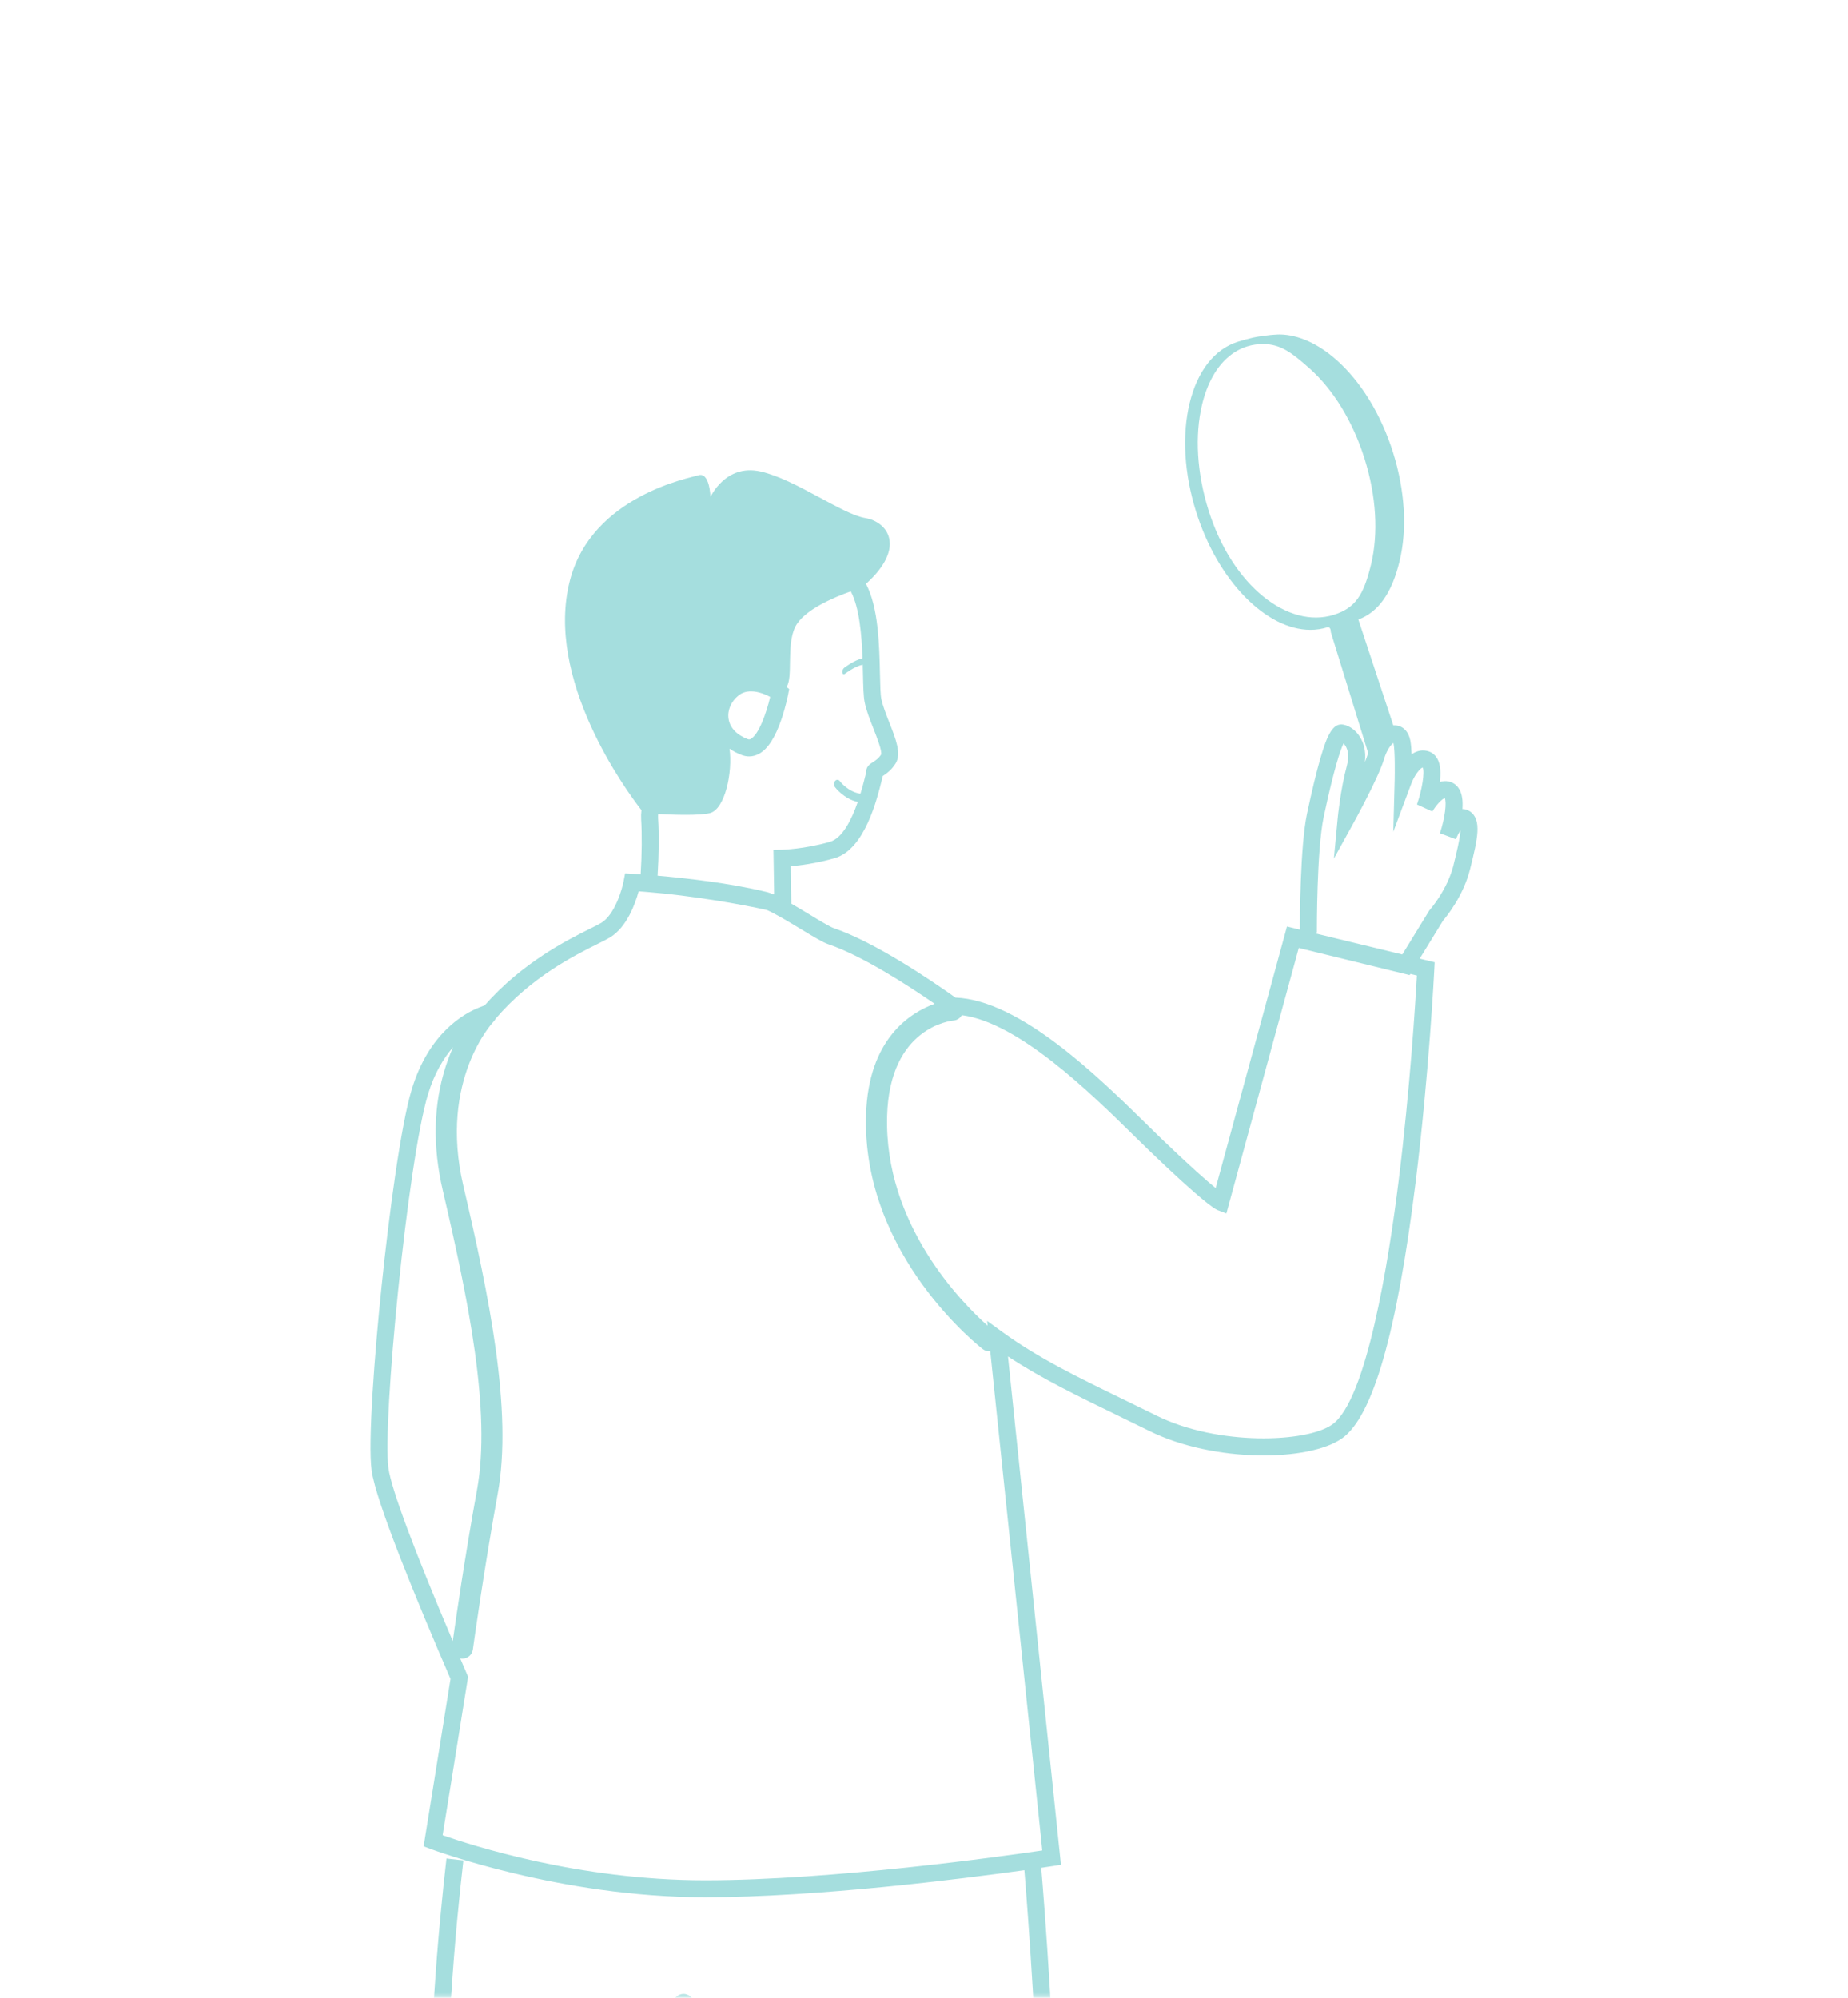<svg width="185" height="200" viewBox="0 0 185 200" fill="none" xmlns="http://www.w3.org/2000/svg">
<mask id="mask0_2289_18439" style="mask-type:alpha" maskUnits="userSpaceOnUse" x="0" y="0" width="185" height="200">
<rect width="185" height="200" fill="white"/>
</mask>
<g mask="url(#mask0_2289_18439)">
<path d="M147.097 81.199C146.882 81.059 146.636 80.991 146.396 80.994C146.459 80.143 146.358 79.496 146.092 79.029C145.851 78.606 145.481 78.331 145.019 78.233C144.713 78.168 144.418 78.195 144.14 78.28C144.244 77.413 144.219 76.546 143.887 75.958C143.651 75.54 143.287 75.268 142.833 75.172C142.248 75.048 141.74 75.217 141.311 75.52C141.289 74.983 141.251 74.482 141.184 74.141C141.006 73.225 140.439 72.655 139.671 72.617C139.608 72.614 139.544 72.615 139.481 72.618L135.985 62.025C137.991 61.273 139.334 59.387 140.111 56.164C140.882 52.967 140.651 49.116 139.461 45.319C138.27 41.523 136.26 38.229 133.802 36.044C131.93 34.386 129.965 33.513 128.113 33.488C127.912 33.485 126.828 33.527 125.45 33.8C124.831 33.954 124.417 34.061 123.925 34.216C121.586 34.95 119.867 37.138 119.085 40.379C118.314 43.575 118.545 47.427 119.735 51.224C121.92 58.19 126.785 63.055 131.187 63.055C131.764 63.055 132.334 62.971 132.89 62.798C132.894 62.798 132.899 62.795 132.904 62.793C133.249 62.748 133.227 63.282 133.227 63.282L136.963 75.384C136.948 75.432 136.931 75.48 136.917 75.529C136.853 75.745 136.757 76.003 136.64 76.292C136.778 75.132 136.471 74.31 136.155 73.794C135.759 73.149 135.149 72.685 134.523 72.552C133.443 72.323 132.867 73.562 132.179 75.929C131.783 77.295 131.334 79.154 130.846 81.456C130.152 84.729 130.131 91.972 130.132 93.048L130.126 93.07L128.839 92.757L121.696 118.94C120.838 118.244 119.206 116.823 116.233 113.964C115.779 113.528 115.272 113.028 114.733 112.498C110.001 107.851 102.128 100.117 95.647 99.871C93.202 98.131 87.577 94.311 83.466 92.92C83.09 92.793 81.992 92.127 81.023 91.541C80.362 91.14 79.758 90.779 79.215 90.466C79.191 88.971 79.17 87.566 79.157 86.721C80.099 86.641 81.725 86.436 83.544 85.916C86.582 85.049 87.812 79.996 88.337 77.839C88.35 77.787 88.362 77.738 88.373 77.692C88.707 77.473 89.266 77.086 89.678 76.399C90.252 75.441 89.684 73.997 89.026 72.324C88.7 71.494 88.362 70.635 88.227 69.964C88.139 69.523 88.117 68.58 88.094 67.487C88.029 64.587 87.946 60.82 86.696 58.45C90.754 54.782 88.865 52.236 86.616 51.861C84.282 51.473 79.616 47.974 76.117 47.197C72.617 46.42 71.123 49.764 71.123 49.764C71.123 49.764 71.061 47.197 69.895 47.585C69.157 47.831 59.276 49.608 57.063 58.08C54.479 67.975 62.7 79.156 64.215 81.104C64.177 81.443 64.167 81.756 64.185 82.039C64.278 83.52 64.258 85.559 64.136 87.529C63.671 87.496 63.382 87.479 63.326 87.476L62.578 87.436L62.44 88.171C62.273 89.069 61.539 91.578 60.183 92.395C59.947 92.537 59.554 92.732 59.056 92.98C56.84 94.084 52.293 96.348 48.524 100.646L47.976 100.859C46.517 101.429 42.941 103.368 41.219 109.07C40.121 112.706 38.94 121.644 38.2 128.796C37.502 135.552 36.822 144.43 37.208 147.217C37.641 150.347 41.716 160.235 45.102 168.074C43.785 176.344 42.534 184.072 42.521 184.149L42.41 184.833L43.059 185.079C43.186 185.127 55.987 189.933 70.58 189.933C81.827 189.933 96.454 188.072 102.548 187.223C102.873 191.118 104.015 206.258 103.966 215.277C103.91 225.331 100.965 250.912 100.937 251.155C100.917 251.305 98.937 266.237 98.279 272.772C97.655 278.981 94.644 313.203 94.323 316.853C93.871 317.219 92.316 318.187 88.504 318.187C84.693 318.187 81.692 317.49 80.627 317.182C79.894 312.835 74.807 282.174 75.414 272.309C76.067 261.676 78.041 248.525 78.061 248.394L78.081 248.264L74.127 223.258C74.497 223.025 74.698 222.574 74.593 222.126L69.453 200.416C69.386 200.14 69.217 199.908 68.974 199.761C68.734 199.614 68.451 199.57 68.186 199.637C67.621 199.77 67.269 200.338 67.404 200.903L72.52 222.508L63.128 253.417L63.103 253.526C63.083 253.647 61.095 265.641 59.78 275.14C58.543 284.081 57.294 313.53 57.134 317.388C56.461 317.808 54.485 318.786 50.665 318.786C46.846 318.786 43.885 318.099 42.806 317.786C42.218 313.443 38.298 283.956 38.903 274.108C39.553 263.547 44.785 247.493 44.838 247.332L44.875 247.22L44.879 247.103C44.886 246.946 45.538 231.3 44.879 216.442C44.406 205.74 45.623 192.929 46.389 186.246L44.697 186.053C43.924 192.785 42.698 205.698 43.178 216.518C43.802 230.627 43.241 245.458 43.182 246.915C42.67 248.494 37.846 263.577 37.205 274.004C36.543 284.761 41.004 317.179 41.194 318.554L41.266 319.063L41.749 319.238C41.89 319.289 45.271 320.488 50.669 320.488C56.066 320.488 58.45 318.552 58.542 318.469L58.806 318.229L58.82 317.871C58.834 317.541 60.161 284.816 61.468 275.37C62.733 266.225 64.626 254.749 64.775 253.857L72.975 226.868L76.36 248.268C76.151 249.675 74.339 262.065 73.715 272.202C73.052 282.973 78.792 316.556 79.037 317.979L79.12 318.467L79.586 318.636C79.727 318.687 83.109 319.886 88.506 319.886C93.903 319.886 95.668 317.961 95.829 317.741L95.972 317.549L95.992 317.311C96.025 316.933 99.318 279.456 99.974 272.941C100.629 266.432 102.606 251.526 102.628 251.362C102.658 251.104 105.613 225.43 105.671 215.283C105.722 205.963 104.564 190.818 104.238 186.98C104.968 186.873 105.383 186.809 105.41 186.805L106.211 186.681L100.905 135.796C104.22 137.98 107.902 139.768 111.769 141.645C112.83 142.159 113.925 142.691 115.039 143.244C121.513 146.452 131.078 146.332 134.368 143.982C137.44 141.789 139.84 133.427 141.706 118.42C143.056 107.549 143.579 97.139 143.584 97.035L143.618 96.332L142.124 95.97L144.46 92.158C144.795 91.768 146.502 89.688 147.171 86.978C147.907 83.999 148.393 82.03 147.1 81.196L147.097 81.199ZM133.515 61.553C128.993 62.971 123.369 58.698 120.98 51.077C119.816 47.364 119.588 43.606 120.339 40.495C120.844 38.404 121.748 36.782 122.961 35.743C122.939 35.782 122.914 35.819 122.886 35.86C122.912 35.816 122.942 35.774 122.974 35.733C123.536 35.254 124.164 34.901 124.848 34.686C125.359 34.527 125.887 34.448 126.427 34.448C128.181 34.448 129.29 35.281 131.092 36.883C133.486 39.009 135.444 42.224 136.609 45.937C137.773 49.65 138.001 53.408 137.25 56.519C136.51 59.586 135.683 60.874 133.515 61.553ZM72.935 71.974C72.799 71.124 73.179 70.225 73.926 69.628C74.305 69.325 74.743 69.213 75.18 69.213C75.912 69.213 76.644 69.526 77.101 69.769C76.717 71.414 75.957 73.525 75.167 73.969C75.054 74.033 74.974 74.04 74.859 73.997C73.76 73.585 73.077 72.867 72.935 71.974ZM65.884 81.932C65.874 81.795 65.879 81.646 65.887 81.493C67.503 81.578 70.038 81.658 71.061 81.403C72.583 81.022 73.359 77.297 73.029 74.951C73.395 75.204 73.806 75.421 74.263 75.591C74.505 75.683 74.749 75.728 74.992 75.728C75.338 75.728 75.68 75.636 76.005 75.454C76.883 74.96 77.615 73.818 78.244 71.962C78.673 70.696 78.891 69.56 78.899 69.512L79.001 68.976L78.732 68.784C79.424 67.823 78.687 64.604 79.617 62.744C80.46 61.061 83.527 59.783 85.171 59.201C86.033 60.801 86.263 63.587 86.348 65.896C85.444 66.129 84.553 66.825 84.499 66.868C84.381 66.961 84.305 67.168 84.332 67.331C84.346 67.421 84.388 67.478 84.442 67.495C84.485 67.509 84.538 67.495 84.589 67.455C84.601 67.446 85.513 66.729 86.368 66.542C86.377 66.887 86.385 67.216 86.393 67.525C86.421 68.746 86.442 69.71 86.558 70.296C86.722 71.117 87.088 72.047 87.442 72.946C87.769 73.774 88.312 75.155 88.209 75.539C87.975 75.919 87.65 76.13 87.387 76.3C87.109 76.48 86.766 76.703 86.716 77.173C86.712 77.221 86.71 77.267 86.713 77.315C86.704 77.354 86.695 77.393 86.684 77.435C86.572 77.894 86.391 78.634 86.139 79.462C84.897 79.275 84.117 78.255 84.076 78.201C83.948 78.029 83.734 78.021 83.598 78.185C83.462 78.349 83.456 78.62 83.584 78.793C83.63 78.855 84.49 79.988 85.871 80.284C85.259 82.045 84.341 83.918 83.076 84.279C80.503 85.014 78.298 85.068 78.276 85.07L77.428 85.087L77.442 85.935C77.442 85.935 77.467 87.549 77.498 89.529C77.431 89.513 77.361 89.496 77.29 89.481C77.094 89.402 76.915 89.341 76.756 89.303C73.077 88.4 68.579 87.905 65.831 87.667C65.961 85.605 65.981 83.514 65.882 81.937L65.884 81.932ZM38.892 146.985C38.265 142.458 40.809 116.315 42.846 109.562C43.487 107.44 44.418 105.919 45.356 104.839C45.096 105.422 44.844 106.068 44.616 106.773C43.393 110.571 43.295 114.736 44.324 119.151C46.849 129.991 49.195 141.237 47.752 149.161C46.536 155.839 45.596 162.368 45.328 164.285C41.447 155.148 39.177 149.057 38.891 146.983L38.892 146.985ZM104.345 185.248C100.464 185.819 83.313 188.233 70.578 188.233C57.843 188.233 47.064 184.677 44.313 183.723C44.655 181.612 45.719 175.02 46.821 168.099L46.86 167.854L46.762 167.627C46.527 167.082 46.296 166.547 46.07 166.02C46.098 166.027 46.127 166.031 46.155 166.036C46.202 166.042 46.25 166.045 46.296 166.045C46.819 166.045 47.269 165.654 47.34 165.13C47.383 164.81 48.433 157.195 49.826 149.54C51.342 141.218 48.953 129.729 46.377 118.675C43.912 108.097 49.366 102.316 49.419 102.262C49.498 102.183 49.563 102.09 49.611 101.991C53.191 97.803 57.493 95.661 59.813 94.504C60.344 94.24 60.765 94.031 61.059 93.853C62.766 92.825 63.606 90.442 63.938 89.222C63.959 89.222 63.984 89.225 64.006 89.227V89.239L64.853 89.306C69.143 89.645 74.192 90.521 76.773 91.104C77.618 91.469 79.046 92.333 80.139 92.994C81.519 93.83 82.392 94.35 82.917 94.528C86.304 95.675 90.867 98.626 93.567 100.491C91.132 101.367 86.922 103.983 86.699 111.622C86.287 125.752 98.274 134.982 98.395 135.074C98.604 135.231 98.874 135.307 99.132 135.283L104.342 185.245L104.345 185.248ZM141.842 97.659C141.701 100.169 141.155 109.033 140.012 118.225C139.012 126.275 136.819 140.144 133.376 142.603C130.818 144.43 121.922 144.762 115.793 141.726C114.672 141.17 113.573 140.636 112.511 140.121C107.913 137.889 103.941 135.96 100.363 133.362L98.818 132.238L98.869 132.721C96.3 130.437 88.492 122.573 88.809 111.687C89.067 102.828 95.198 102.189 95.458 102.166C95.819 102.135 96.122 101.924 96.286 101.63C101.995 102.372 109.165 109.414 113.539 113.712C114.081 114.244 114.593 114.747 115.053 115.19C120.257 120.195 121.569 121.022 121.891 121.146L122.769 121.481L130.019 94.902L141.117 97.618L141.189 97.501L141.845 97.66L141.842 97.659ZM145.515 86.574C144.891 89.098 143.15 91.069 143.135 91.089L143.084 91.146L140.382 95.554L131.781 93.469L131.834 93.287V93.164C131.834 93.084 131.814 85.096 132.51 81.807C133.559 76.859 134.195 75.068 134.498 74.427C134.567 74.496 134.636 74.581 134.7 74.683C134.91 75.026 135.105 75.648 134.833 76.661C134.189 79.058 133.929 81.767 133.918 81.88L133.532 85.961L135.511 82.37C135.612 82.186 137.999 77.845 138.546 76.015C138.838 75.036 139.26 74.547 139.49 74.382C139.496 74.407 139.504 74.437 139.51 74.469C139.657 75.226 139.636 77.397 139.616 78.17L139.479 83.271L141.265 78.49C141.584 77.637 142.156 76.89 142.426 76.84C142.636 77.292 142.369 79.032 141.848 80.538L143.39 81.242C143.788 80.553 144.384 79.959 144.629 79.905C144.829 80.29 144.669 81.847 144.143 83.418L145.736 84.016C145.865 83.708 146.038 83.379 146.201 83.123C146.156 83.966 145.767 85.542 145.51 86.576L145.515 86.574Z" fill="#A5DEDE"/>
</g>
</svg>
